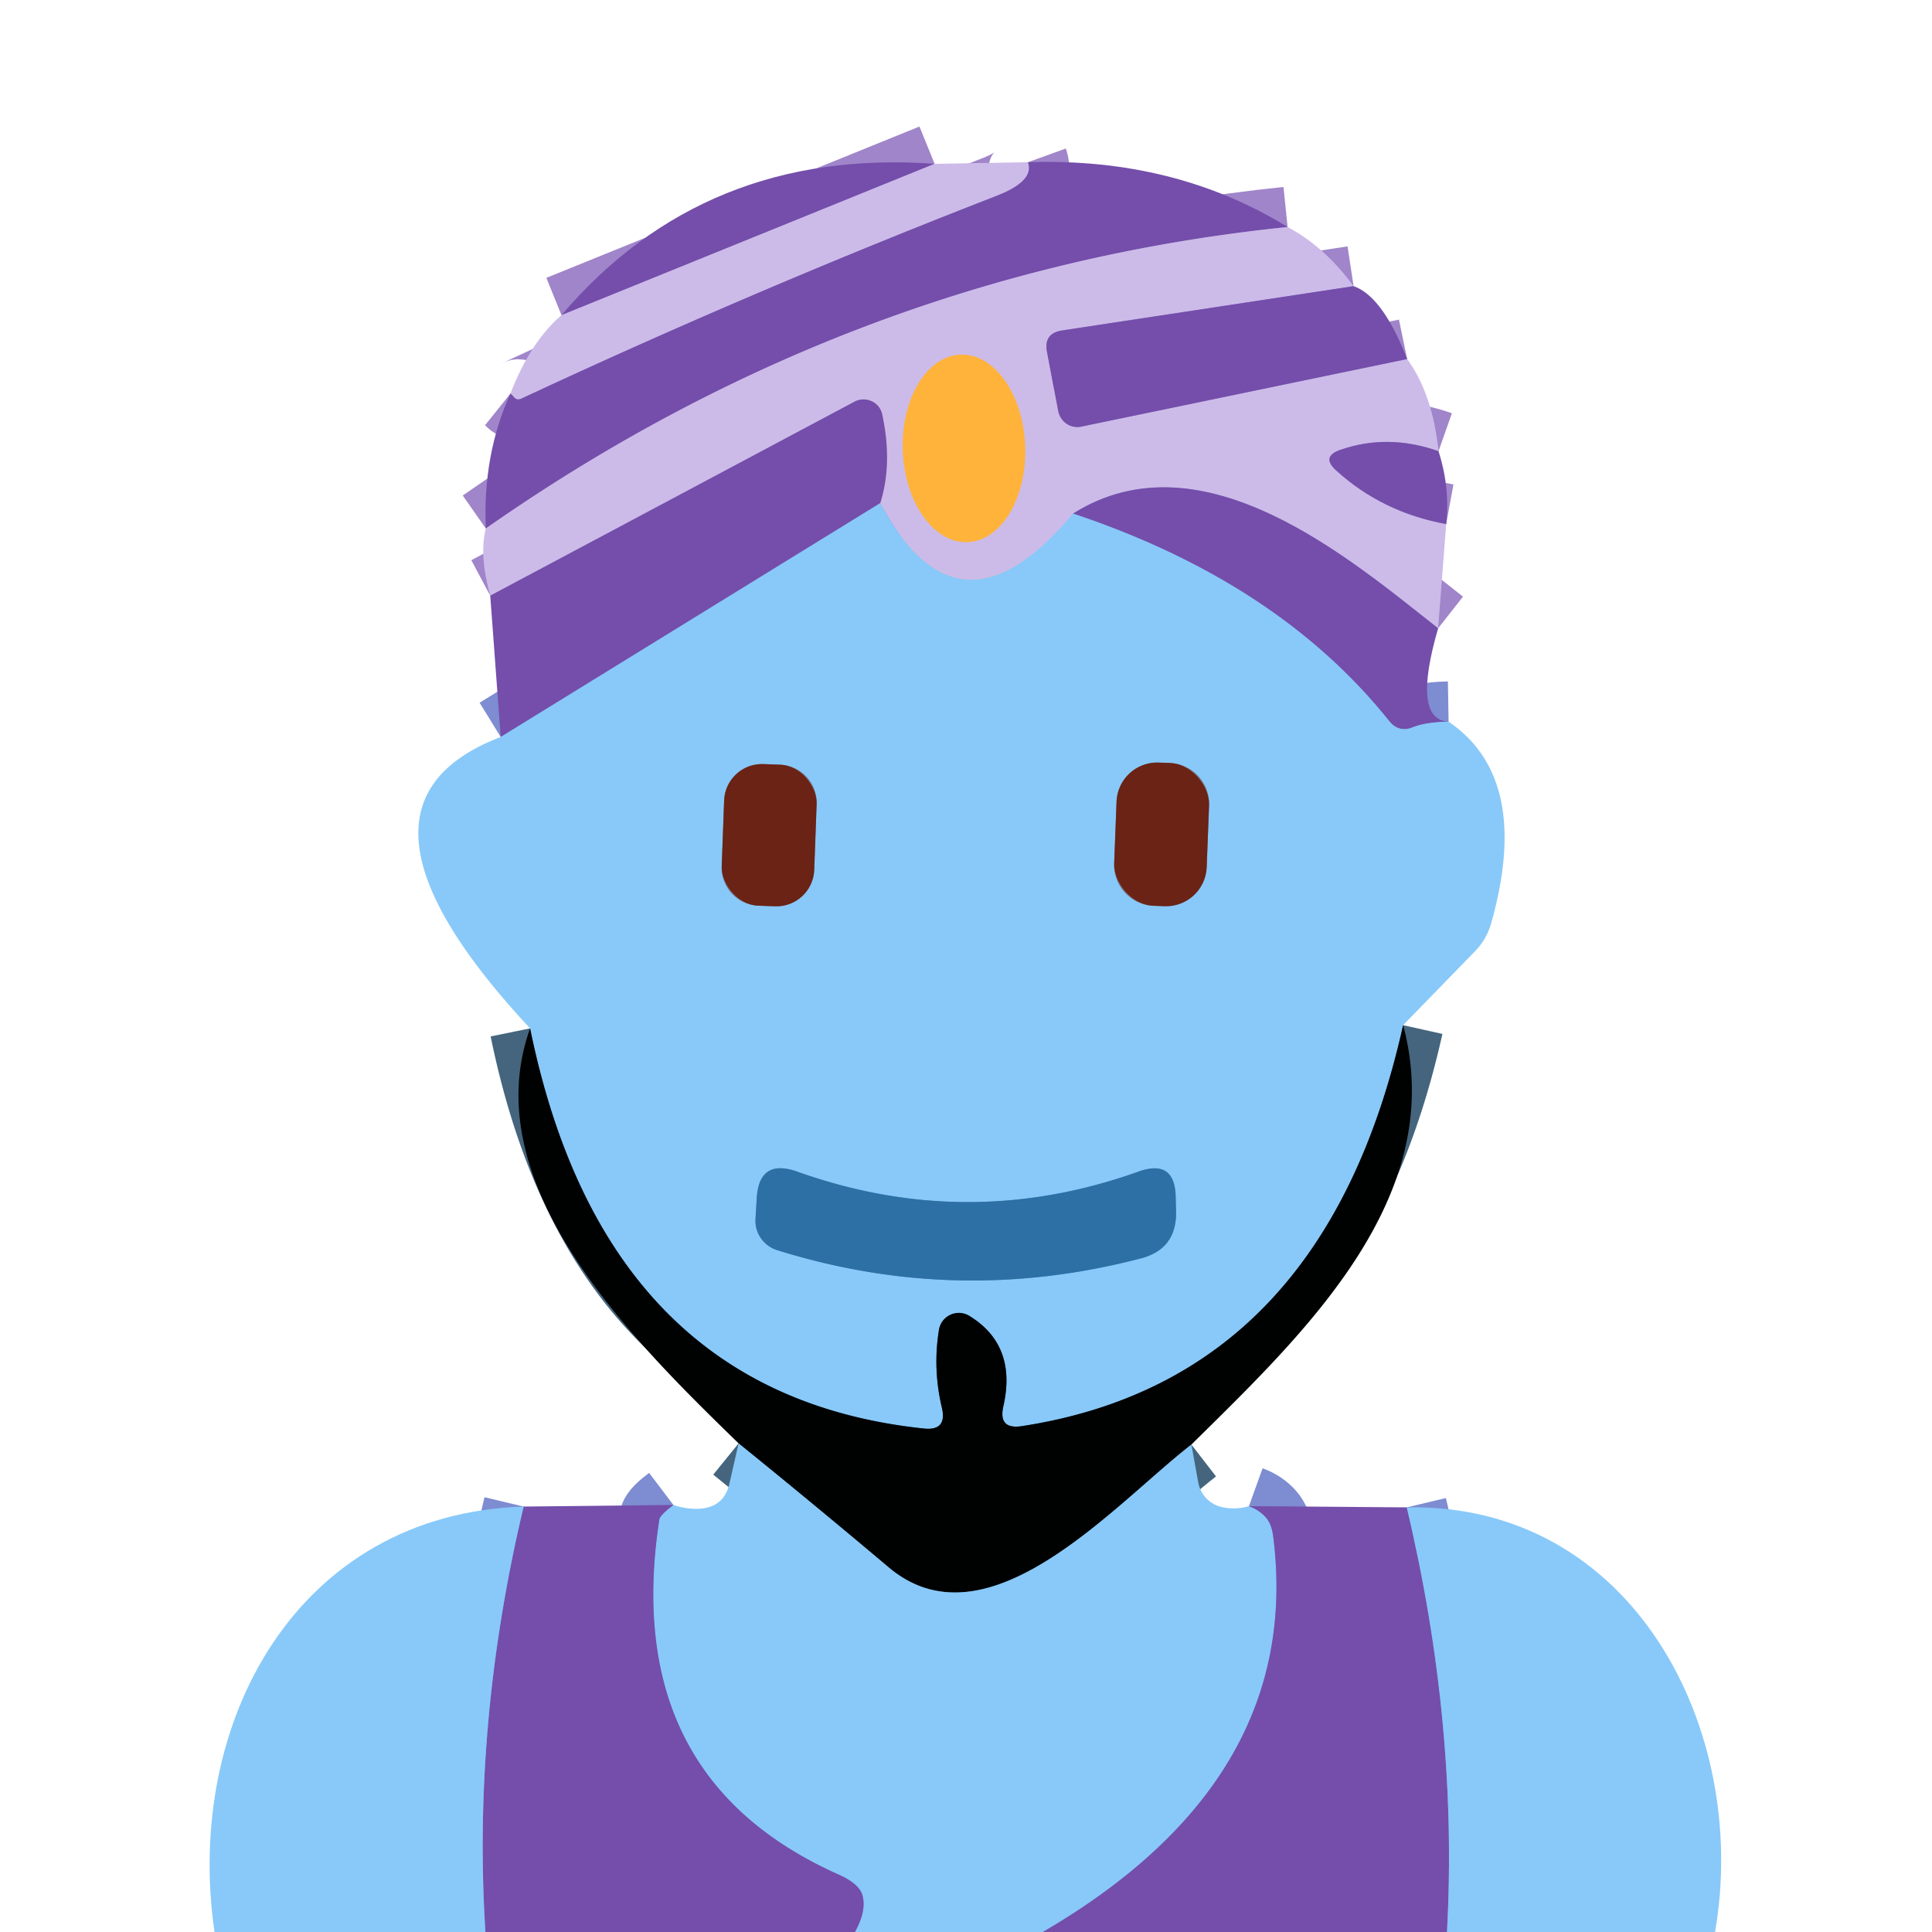 <svg viewBox="0.00 0.00 48.00 48.00" version="1.1" xmlns="http://www.w3.org/2000/svg">
<g stroke-linecap="butt" fill="none" stroke-width="2.00">
<path d="M 23.22 4.07
  L 13.95 7.83" stroke="#a085ca"></path>
<path d="M 25.54 4.03
  Q 25.71 4.50 24.75 4.87
  Q 18.77 7.19 12.96 9.90
  Q 12.85 9.96 12.77 9.87
  Q 12.73 9.82 12.68 9.78" stroke="#a085ca"></path>
<path d="M 31.99 5.64
  Q 21.19 6.75 12.07 13.13" stroke="#a085ca"></path>
<path d="M 33.63 7.11
  L 26.39 8.21
  Q 25.93 8.28 26.01 8.73
  L 26.29 10.21
  A 0.49 0.48 78.9 0 0 26.86 10.60
  L 34.96 8.92" stroke="#a085ca"></path>
<path d="M 35.74 11.21
  Q 34.49 10.77 33.32 11.17
  Q 32.80 11.34 33.21 11.70
  Q 34.35 12.73 35.93 13.02" stroke="#a085ca"></path>
<path d="M 35.73 15.61
  C 33.59 13.93 29.89 10.73 26.66 12.76" stroke="#a085ca"></path>
<path d="M 26.66 12.76
  Q 23.82 16.17 21.87 12.50" stroke="#aac2f1"></path>
<path d="M 21.87 12.50
  Q 22.18 11.52 21.92 10.30
  A 0.48 0.47 -20.0 0 0 21.23 9.98
  L 12.18 14.80" stroke="#a085ca"></path>
<path d="M 24.035 13.468
  A 2.33 1.52 87.9 0 0 25.469 11.084
  A 2.33 1.52 87.9 0 0 23.865 8.812
  A 2.33 1.52 87.9 0 0 22.431 11.196
  A 2.33 1.52 87.9 0 0 24.035 13.468" stroke="#e6b792"></path>
<path d="M 21.87 12.50
  L 12.44 18.31" stroke="#7e8cd2"></path>
<path d="M 35.99 17.93
  Q 35.42 17.94 35.10 18.07
  Q 34.75 18.21 34.51 17.91
  Q 31.75 14.46 26.66 12.76" stroke="#7e8cd2"></path>
<path d="M 34.86 25.47
  Q 32.90 34.27 25.40 35.43
  Q 24.79 35.53 24.93 34.93
  Q 25.27 33.42 24.08 32.69
  A 0.50 0.50 0.0 0 0 23.33 33.03
  Q 23.17 34.00 23.40 34.97
  Q 23.54 35.56 22.94 35.49
  Q 15.03 34.65 13.17 25.55" stroke="#44657d"></path>
<path d="M 20.289 19.973
  A 0.94 0.94 0.0 0 0 19.384 18.999
  L 18.965 18.983
  A 0.94 0.94 0.0 0 0 17.991 19.888
  L 17.931 21.527
  A 0.94 0.94 0.0 0 0 18.836 22.501
  L 19.255 22.517
  A 0.94 0.94 0.0 0 0 20.229 21.612
  L 20.289 19.973" stroke="#797687"></path>
<path d="M 30.039 20.005
  A 1.01 1.01 0.0 0 0 29.068 18.957
  L 28.788 18.946
  A 1.01 1.01 0.0 0 0 27.74 19.916
  L 27.681 21.455
  A 1.01 1.01 0.0 0 0 28.652 22.503
  L 28.932 22.514
  A 1.01 1.01 0.0 0 0 29.98 21.544
  L 30.039 20.005" stroke="#797687"></path>
<path d="M 28.28 29.11
  Q 24.05 30.62 19.81 29.11
  Q 18.85 28.77 18.80 29.79
  L 18.77 30.29
  A 0.77 0.76 10.3 0 0 19.31 31.06
  Q 23.79 32.46 28.36 31.26
  Q 29.22 31.03 29.22 30.13
  L 29.21 29.76
  Q 29.20 28.78 28.28 29.11" stroke="#5a9dcf"></path>
<path d="M 29.60 35.89
  C 27.71 37.35 24.56 41.01 22.09 38.95
  Q 20.24 37.39 18.35 35.86" stroke="#44657d"></path>
<path d="M 31.03 37.42
  Q 31.28 37.51 31.45 37.70
  Q 31.59 37.86 31.63 38.15
  Q 32.41 44.21 25.91 48.00" stroke="#7e8cd2"></path>
<path d="M 21.24 48.00
  Q 21.53 47.48 21.43 47.10
  Q 21.36 46.81 20.85 46.58
  Q 15.40 44.16 16.38 37.75
  Q 16.40 37.64 16.73 37.39" stroke="#7e8cd2"></path>
<path d="M 12.06 48.00
  Q 11.73 42.80 13.01 37.43" stroke="#7e8cd2"></path>
<path d="M 34.95 37.45
  Q 36.23 42.83 35.95 48.00" stroke="#7e8cd2"></path>
</g>
<path d="M 23.22 4.07
  L 13.95 7.83
  Q 17.50 3.66 23.22 4.07
  Z" fill="#744eaa"></path>
<path d="M 23.22 4.07
  L 25.54 4.03
  Q 25.71 4.50 24.75 4.87
  Q 18.77 7.19 12.96 9.90
  Q 12.85 9.96 12.77 9.87
  Q 12.73 9.82 12.68 9.78
  Q 13.18 8.49 13.95 7.83
  L 23.22 4.07
  Z" fill="#ccbbe9"></path>
<path d="M 25.54 4.03
  Q 29.18 3.91 31.99 5.64
  Q 21.19 6.75 12.07 13.13
  Q 11.99 11.30 12.68 9.78
  Q 12.73 9.82 12.77 9.87
  Q 12.85 9.96 12.96 9.90
  Q 18.77 7.19 24.75 4.87
  Q 25.71 4.50 25.54 4.03
  Z" fill="#744eaa"></path>
<path d="M 31.99 5.64
  Q 32.91 6.13 33.63 7.11
  L 26.39 8.21
  Q 25.93 8.28 26.01 8.73
  L 26.29 10.21
  A 0.49 0.48 78.9 0 0 26.86 10.60
  L 34.96 8.92
  Q 35.59 9.78 35.74 11.21
  Q 34.49 10.77 33.32 11.17
  Q 32.80 11.34 33.21 11.70
  Q 34.35 12.73 35.93 13.02
  L 35.73 15.61
  C 33.59 13.93 29.89 10.73 26.66 12.76
  Q 23.82 16.17 21.87 12.50
  Q 22.18 11.52 21.92 10.30
  A 0.48 0.47 -20.0 0 0 21.23 9.98
  L 12.18 14.80
  Q 11.90 13.79 12.07 13.13
  Q 21.19 6.75 31.99 5.64
  Z
  M 24.035 13.468
  A 2.33 1.52 87.9 0 0 25.469 11.084
  A 2.33 1.52 87.9 0 0 23.865 8.812
  A 2.33 1.52 87.9 0 0 22.431 11.196
  A 2.33 1.52 87.9 0 0 24.035 13.468
  Z" fill="#ccbbe9"></path>
<path d="M 33.63 7.11
  Q 34.35 7.36 34.96 8.92
  L 26.86 10.60
  A 0.49 0.48 78.9 0 1 26.29 10.21
  L 26.01 8.73
  Q 25.93 8.28 26.39 8.21
  L 33.63 7.11
  Z" fill="#744eaa"></path>
<ellipse ry="1.52" rx="2.33" transform="translate(23.95,11.14) rotate(87.9)" cy="0.00" cx="0.00" fill="#ffb33a"></ellipse>
<path d="M 21.87 12.50
  L 12.44 18.31
  L 12.18 14.80
  L 21.23 9.98
  A 0.48 0.47 -20.0 0 1 21.92 10.30
  Q 22.18 11.52 21.87 12.50
  Z" fill="#744eaa"></path>
<path d="M 35.74 11.21
  Q 36.03 12.12 35.93 13.02
  Q 34.35 12.73 33.21 11.70
  Q 32.80 11.34 33.32 11.17
  Q 34.49 10.77 35.74 11.21
  Z" fill="#744eaa"></path>
<path d="M 35.73 15.61
  Q 35.07 17.88 35.99 17.93
  Q 35.42 17.94 35.10 18.07
  Q 34.75 18.21 34.51 17.91
  Q 31.75 14.46 26.66 12.76
  C 29.89 10.73 33.59 13.93 35.73 15.61
  Z" fill="#744eaa"></path>
<path d="M 21.87 12.50
  Q 23.82 16.17 26.66 12.76
  Q 31.75 14.46 34.51 17.91
  Q 34.75 18.21 35.10 18.07
  Q 35.42 17.94 35.99 17.93
  Q 38.06 19.34 37.05 22.93
  A 1.64 1.62 -15.6 0 1 36.65 23.63
  L 34.86 25.47
  Q 32.90 34.27 25.40 35.43
  Q 24.79 35.53 24.93 34.93
  Q 25.27 33.42 24.08 32.69
  A 0.50 0.50 0.0 0 0 23.33 33.03
  Q 23.17 34.00 23.40 34.97
  Q 23.54 35.56 22.94 35.49
  Q 15.03 34.65 13.17 25.55
  Q 8.01 20.01 12.44 18.31
  L 21.87 12.50
  Z
  M 20.289 19.973
  A 0.94 0.94 0.0 0 0 19.384 18.999
  L 18.965 18.983
  A 0.94 0.94 0.0 0 0 17.991 19.888
  L 17.931 21.527
  A 0.94 0.94 0.0 0 0 18.836 22.501
  L 19.255 22.517
  A 0.94 0.94 0.0 0 0 20.229 21.612
  L 20.289 19.973
  Z
  M 30.039 20.005
  A 1.01 1.01 0.0 0 0 29.068 18.957
  L 28.788 18.946
  A 1.01 1.01 0.0 0 0 27.74 19.916
  L 27.681 21.455
  A 1.01 1.01 0.0 0 0 28.652 22.503
  L 28.932 22.514
  A 1.01 1.01 0.0 0 0 29.98 21.544
  L 30.039 20.005
  Z
  M 28.28 29.11
  Q 24.05 30.62 19.81 29.11
  Q 18.85 28.77 18.80 29.79
  L 18.77 30.29
  A 0.77 0.76 10.3 0 0 19.31 31.06
  Q 23.79 32.46 28.36 31.26
  Q 29.22 31.03 29.22 30.13
  L 29.21 29.76
  Q 29.20 28.78 28.28 29.11
  Z" fill="#88c9f9"></path>
<rect rx="0.94" height="3.52" width="2.30" transform="translate(19.11,20.75) rotate(2.1)" y="-1.76" x="-1.15" fill="#6a2315"></rect>
<rect rx="1.01" height="3.56" width="2.30" transform="translate(28.86,20.73) rotate(2.2)" y="-1.78" x="-1.15" fill="#6a2315"></rect>
<path d="M 13.17 25.55
  Q 15.03 34.65 22.94 35.49
  Q 23.54 35.56 23.40 34.97
  Q 23.17 34.00 23.33 33.03
  A 0.50 0.50 0.0 0 1 24.08 32.69
  Q 25.27 33.42 24.93 34.93
  Q 24.79 35.53 25.40 35.43
  Q 32.90 34.27 34.86 25.47
  C 36.01 29.76 32.36 33.16 29.60 35.89
  C 27.71 37.35 24.56 41.01 22.09 38.95
  Q 20.24 37.39 18.35 35.86
  C 15.73 33.31 11.78 29.44 13.17 25.55
  Z" fill="#000101"></path>
<path d="M 28.28 29.11
  Q 29.20 28.78 29.21 29.76
  L 29.22 30.13
  Q 29.22 31.03 28.36 31.26
  Q 23.79 32.46 19.31 31.06
  A 0.77 0.76 10.3 0 1 18.77 30.29
  L 18.80 29.79
  Q 18.85 28.77 19.81 29.11
  Q 24.05 30.62 28.28 29.11
  Z" fill="#2c70a5"></path>
<path d="M 18.35 35.86
  Q 20.24 37.39 22.09 38.95
  C 24.56 41.01 27.71 37.35 29.60 35.89
  L 29.77 36.83
  A 0.77 0.77 0.0 0 0 30.34 37.44
  Q 30.69 37.52 31.03 37.42
  Q 31.28 37.51 31.45 37.70
  Q 31.59 37.86 31.63 38.15
  Q 32.41 44.21 25.91 48.00
  L 21.24 48.00
  Q 21.53 47.48 21.43 47.10
  Q 21.36 46.81 20.85 46.58
  Q 15.40 44.16 16.38 37.75
  Q 16.40 37.64 16.73 37.39
  Q 17.08 37.51 17.43 37.48
  Q 17.99 37.42 18.12 36.87
  L 18.35 35.86
  Z" fill="#88c9f9"></path>
<path d="M 16.73 37.39
  Q 16.40 37.64 16.38 37.75
  Q 15.40 44.16 20.85 46.58
  Q 21.36 46.81 21.43 47.10
  Q 21.53 47.48 21.24 48.00
  L 12.06 48.00
  Q 11.73 42.80 13.01 37.43
  L 16.73 37.39
  Z" fill="#744eaa"></path>
<path d="M 34.95 37.45
  Q 36.23 42.83 35.95 48.00
  L 25.91 48.00
  Q 32.41 44.21 31.63 38.15
  Q 31.59 37.86 31.45 37.70
  Q 31.28 37.51 31.03 37.42
  L 34.95 37.45
  Z" fill="#744eaa"></path>
<path d="M 13.01 37.43
  Q 11.73 42.80 12.06 48.00
  L 5.33 48.00
  C 4.57 42.81 7.37 37.61 13.01 37.43
  Z" fill="#88c9f9"></path>
<path d="M 34.95 37.45
  C 40.58 37.34 43.48 42.99 42.61 48.00
  L 35.95 48.00
  Q 36.23 42.83 34.95 37.45
  Z" fill="#88c9f9"></path>
</svg>
